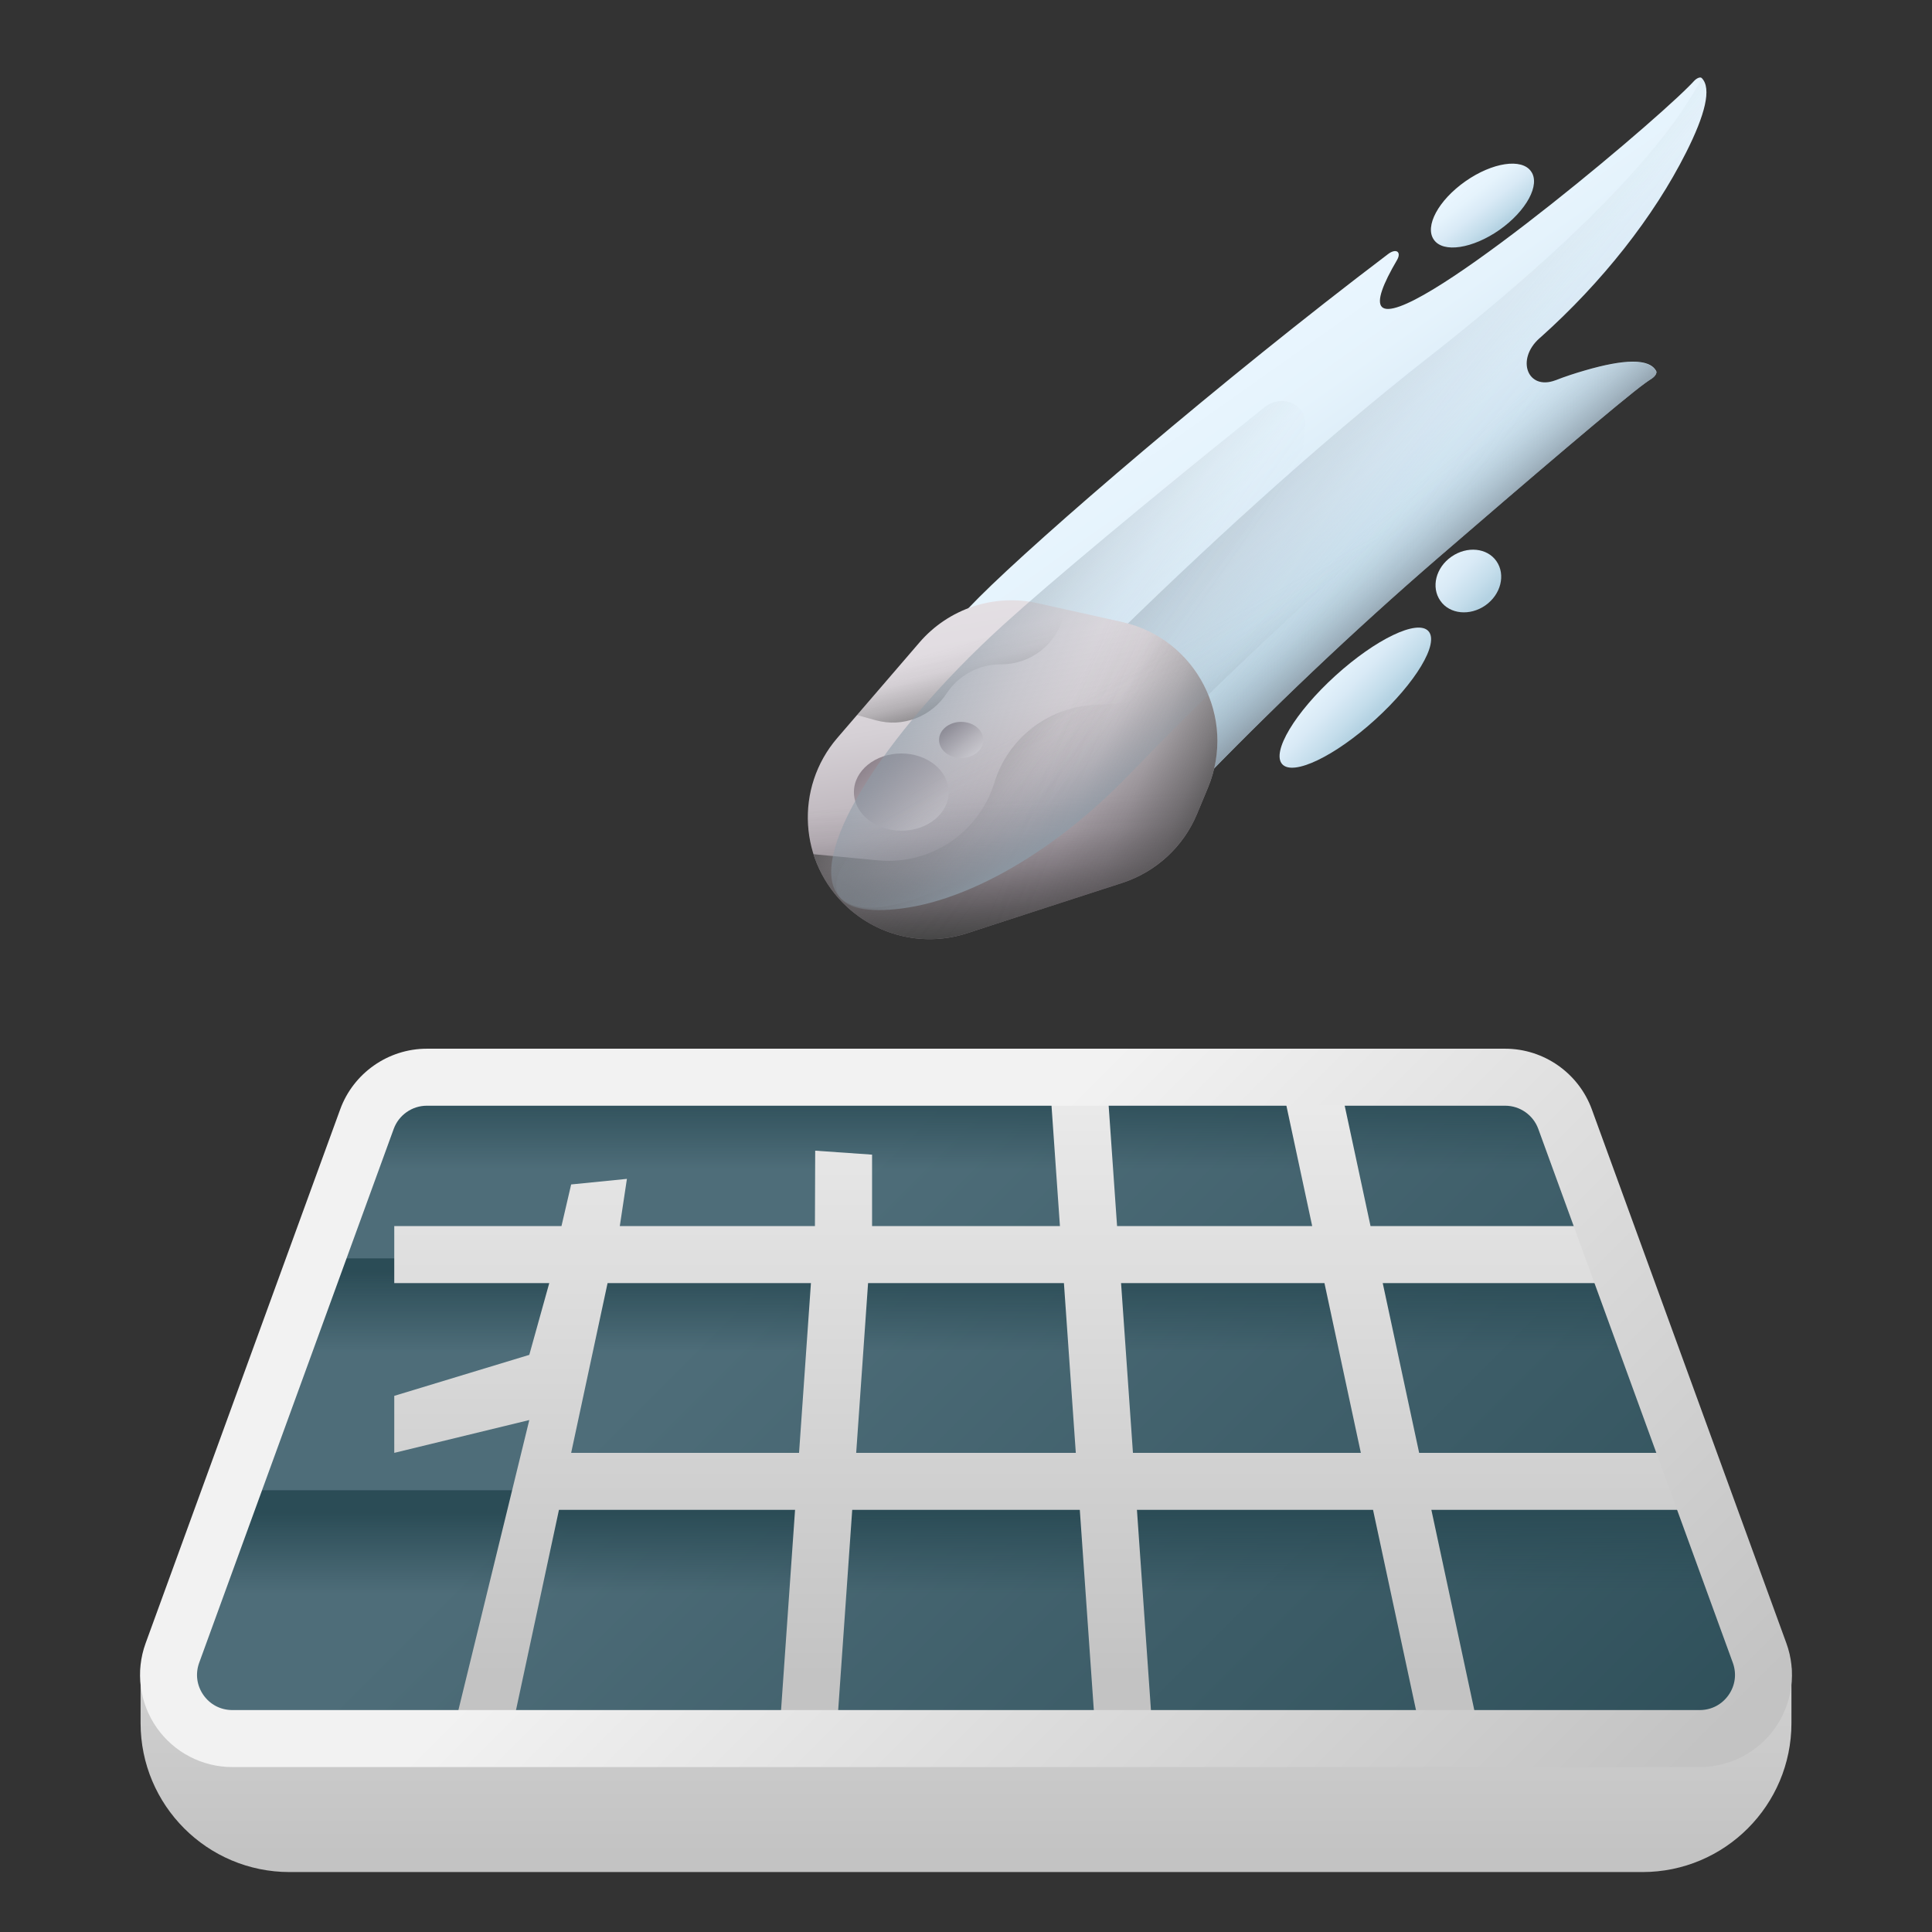 <svg width="73" height="73" viewBox="0 0 73 73" fill="none" xmlns="http://www.w3.org/2000/svg">
<rect x="0" y="0" width="73" height="73" fill="#333333" stroke="none"/>
<path d="M62.06 70.735H10.941C7.832 70.735 5.312 68.214 5.312 65.105V63.01H67.689V65.105C67.689 68.214 65.168 70.735 62.06 70.735Z" fill="url(#paint0_linear_172_1345)"/>
<path d="M64.224 65.691H8.777C7.105 65.691 5.942 64.029 6.514 62.458L13.865 42.286C14.212 41.335 15.116 40.702 16.128 40.702H56.873C57.884 40.702 58.788 41.335 59.135 42.286L66.486 62.458C67.058 64.029 65.895 65.691 64.224 65.691Z" fill="url(#paint1_linear_172_1345)"/>
<path d="M7.755 56.308H65.245V61.861H7.755V56.308Z" fill="url(#paint2_linear_172_1345)"/>
<path d="M11.862 47.548H61.139L62.864 53.101H10.136L11.862 47.548Z" fill="url(#paint3_linear_172_1345)"/>
<path d="M14.892 40.224H58.108L59.622 45.776H13.379L14.892 40.224Z" fill="url(#paint4_linear_172_1345)"/>
<path d="M64.217 54.896H53.622L52.246 48.481H60.531V46.327H51.785L50.53 40.477L48.424 40.928L49.581 46.327H42.208L41.81 40.627L39.661 40.777L40.049 46.327H32.951V43.628L30.802 43.478L30.792 46.327H23.419L23.688 44.543L21.581 44.754L21.215 46.327H14.897V48.481H20.754L19.999 51.193L14.897 52.742V54.896L19.999 53.656L17.113 65.465L19.218 65.916L21.12 57.05H30.041L29.442 65.616L31.59 65.766L32.201 57.05H40.8L41.41 65.766L43.558 65.616L42.959 57.05H51.88L53.782 65.916L55.888 65.465L54.084 57.05H64.217V54.896ZM21.581 54.896L22.957 48.481H30.641L30.192 54.896H21.581ZM32.351 54.896L32.8 48.481H40.2L40.649 54.896H32.351ZM42.808 54.896L42.359 48.481H50.044L51.419 54.896H42.808Z" fill="url(#paint5_linear_172_1345)"/>
<path d="M64.224 66.768H8.777C7.641 66.768 6.573 66.212 5.922 65.281C5.27 64.35 5.113 63.157 5.502 62.089L12.854 41.917C13.353 40.546 14.669 39.625 16.128 39.625H56.873C58.331 39.625 59.647 40.546 60.147 41.917L67.498 62.089C67.887 63.157 67.73 64.35 67.079 65.281C66.427 66.212 65.36 66.768 64.224 66.768ZM16.128 41.779C15.571 41.779 15.068 42.131 14.877 42.654L7.526 62.827C7.376 63.241 7.434 63.685 7.686 64.046C7.939 64.407 8.337 64.614 8.777 64.614H64.224C64.664 64.614 65.061 64.407 65.314 64.046C65.566 63.685 65.625 63.241 65.474 62.827L58.123 42.654C57.932 42.131 57.43 41.779 56.873 41.779H16.128Z" fill="url(#paint6_linear_172_1345)"/>
<path d="M55.372 6.849C56.386 6.139 57.501 5.967 57.852 6.478C58.21 6.982 57.673 7.97 56.658 8.686C55.644 9.396 54.529 9.568 54.178 9.057C53.82 8.553 54.35 7.565 55.372 6.849Z" fill="url(#paint7_linear_172_1345)"/>
<path d="M50.457 25.532C51.983 24.146 53.561 23.39 53.972 23.847C54.39 24.305 53.488 25.804 51.963 27.19C50.437 28.576 48.859 29.332 48.448 28.874C48.037 28.417 48.932 26.918 50.457 25.532Z" fill="url(#paint8_linear_172_1345)"/>
<path d="M54.841 21.035C55.431 20.624 56.194 20.697 56.545 21.207C56.897 21.718 56.711 22.461 56.128 22.872C55.544 23.283 54.775 23.21 54.423 22.7C54.065 22.189 54.251 21.446 54.841 21.035Z" fill="url(#paint9_linear_172_1345)"/>
<path d="M62.581 14.025C62.322 13.527 61.348 13.574 59.902 13.992C59.53 14.098 59.146 14.224 58.768 14.37C57.72 14.761 57.269 13.587 58.164 12.785C58.178 12.771 58.197 12.758 58.211 12.745C60.525 10.676 62.482 8.202 63.709 5.761C64.425 4.342 64.684 3.334 64.299 2.949C64.246 2.896 64.113 2.949 64.014 3.055C63.941 3.128 63.874 3.208 63.795 3.281C61.984 5.091 53.117 12.499 52.215 11.598C52.003 11.385 52.255 10.729 52.785 9.827C52.965 9.515 52.752 9.369 52.447 9.601C46.133 14.383 39.256 20.305 37.001 22.561C32.73 26.825 30.992 32.005 33.115 34.133C35.237 36.263 40.423 34.518 44.688 30.247C44.8 30.134 44.92 30.008 45.053 29.876C48.017 26.805 51.114 23.86 54.337 21.075C57.693 18.177 61.334 15.066 62.157 14.476C62.243 14.416 62.322 14.357 62.409 14.303C62.541 14.217 62.614 14.091 62.581 14.025Z" fill="url(#paint10_linear_172_1345)"/>
<path d="M58.164 12.785C58.177 12.771 58.197 12.758 58.211 12.745C60.525 10.676 62.482 8.202 63.709 5.761C64.425 4.342 64.683 3.334 64.299 2.949C63.357 4.786 60.81 8.142 53.959 13.514C45.384 20.239 36.636 29.491 32.783 33.722C32.882 33.868 32.995 34.008 33.121 34.134C35.243 36.256 40.43 34.518 44.694 30.247C44.807 30.134 44.926 30.008 45.059 29.876C48.023 26.805 51.121 23.86 54.344 21.075C57.7 18.177 61.341 15.066 62.163 14.476C62.249 14.416 62.329 14.357 62.415 14.303C62.535 14.224 62.614 14.098 62.574 14.031C62.316 13.541 61.341 13.581 59.895 13.998C59.524 14.104 59.139 14.23 58.761 14.376C57.713 14.761 57.269 13.587 58.164 12.785Z" fill="url(#paint11_linear_172_1345)"/>
<path d="M58.164 12.785C58.177 12.771 58.197 12.758 58.211 12.745C60.525 10.676 62.482 8.202 63.709 5.761C64.425 4.342 64.683 3.334 64.299 2.949C63.357 4.786 60.81 8.142 53.959 13.514C45.384 20.239 36.636 29.491 32.783 33.722C32.882 33.868 32.995 34.008 33.121 34.134C35.243 36.256 40.43 34.518 44.694 30.247C44.807 30.134 44.926 30.008 45.059 29.876C48.023 26.805 51.121 23.86 54.344 21.075C57.7 18.177 61.341 15.066 62.163 14.476C62.249 14.416 62.329 14.357 62.415 14.303C62.535 14.224 62.614 14.098 62.574 14.031C62.316 13.541 61.341 13.581 59.895 13.998C59.524 14.104 59.139 14.23 58.761 14.376C57.713 14.761 57.269 13.587 58.164 12.785Z" fill="url(#paint12_linear_172_1345)"/>
<path d="M45.231 30.751L45.642 29.763C46.743 27.123 45.191 24.126 42.399 23.502L39.216 22.793C37.558 22.421 35.834 22.998 34.733 24.285L31.635 27.886C30.017 29.77 30.183 32.595 32.013 34.273C33.234 35.394 34.965 35.772 36.543 35.261L42.413 33.358C43.686 32.94 44.714 31.991 45.231 30.751Z" fill="url(#paint13_linear_172_1345)"/>
<path d="M45.231 30.751L45.642 29.763C46.743 27.123 45.191 24.126 42.399 23.502L39.216 22.793C37.558 22.421 35.834 22.998 34.733 24.285L31.635 27.886C30.017 29.77 30.183 32.595 32.013 34.273C33.234 35.394 34.965 35.772 36.543 35.261L42.413 33.358C43.686 32.94 44.714 31.991 45.231 30.751Z" fill="url(#paint14_linear_172_1345)"/>
<path d="M34.056 31.388C35.045 31.388 35.846 30.735 35.846 29.929C35.846 29.123 35.045 28.47 34.056 28.47C33.067 28.47 32.265 29.123 32.265 29.929C32.265 30.735 33.067 31.388 34.056 31.388Z" fill="url(#paint15_linear_172_1345)"/>
<path d="M36.318 28.642C36.779 28.642 37.153 28.336 37.153 27.959C37.153 27.582 36.779 27.276 36.318 27.276C35.856 27.276 35.482 27.582 35.482 27.959C35.482 28.336 35.856 28.642 36.318 28.642Z" fill="url(#paint16_linear_172_1345)"/>
<path d="M37.836 25.101C38.937 25.101 39.899 24.358 40.184 23.297L40.257 23.025L39.216 22.793C37.558 22.421 35.833 22.998 34.733 24.285L32.378 27.017L33.094 27.216C34.109 27.495 35.19 27.084 35.767 26.201C36.218 25.518 36.981 25.101 37.797 25.101H37.836Z" fill="url(#paint17_linear_172_1345)"/>
<path d="M45.231 30.751L45.642 29.763C46.12 28.622 46.1 27.409 45.695 26.354L41.292 26.639C39.561 26.752 38.075 27.919 37.571 29.577C36.987 31.467 35.157 32.694 33.187 32.509L30.74 32.276C30.972 33.019 31.396 33.709 32.013 34.266C33.234 35.387 34.965 35.765 36.543 35.254L42.412 33.351C43.686 32.94 44.714 31.991 45.231 30.751Z" fill="url(#paint18_linear_172_1345)"/>
<path d="M45.642 29.763C46.743 27.123 45.191 24.126 42.399 23.502L39.653 22.892L33.406 35.148C34.387 35.546 35.495 35.593 36.536 35.254L42.406 33.351C43.679 32.94 44.714 31.985 45.231 30.751L45.642 29.763Z" fill="url(#paint19_linear_172_1345)"/>
<path d="M37.942 23.582C39.6 22.076 43.434 18.866 47.765 15.398C48.461 14.841 49.409 15.292 49.316 16.14L49.058 18.608C48.753 21.579 47.274 24.424 44.959 26.526C44.289 27.137 43.62 27.747 42.956 28.357C42.81 28.49 42.678 28.616 42.552 28.728C37.843 32.993 32.988 35.301 31.715 33.882C30.441 32.462 33.234 27.853 37.942 23.582Z" fill="url(#paint20_linear_172_1345)"/>
<path d="M44.004 21.101L32.809 31.554C30.767 33.464 31.357 34.697 34.123 34.319C36.556 33.994 39.634 32.303 42.346 29.59C42.459 29.478 42.578 29.352 42.711 29.219C45.676 26.148 48.773 23.204 51.996 20.418C53.727 18.926 55.531 17.381 56.983 16.147C57.448 15.756 57.109 15 56.506 15.086C51.83 15.769 47.46 17.865 44.004 21.101Z" fill="url(#paint21_linear_172_1345)"/>
<defs>
<linearGradient id="paint0_linear_172_1345" x1="36.5" y1="46.16" x2="36.5" y2="70.068" gradientUnits="userSpaceOnUse">
<stop stop-color="#F2F2F2"/>
<stop offset="1" stop-color="#C3C3C3"/>
</linearGradient>
<linearGradient id="paint1_linear_172_1345" x1="28.067" y1="48.439" x2="59.329" y2="79.701" gradientUnits="userSpaceOnUse">
<stop stop-color="#4E6D79"/>
<stop offset="1" stop-color="#2B4C56"/>
</linearGradient>
<linearGradient id="paint2_linear_172_1345" x1="36.5" y1="60.209" x2="36.5" y2="57.167" gradientUnits="userSpaceOnUse">
<stop stop-color="#2B4C56" stop-opacity="0"/>
<stop offset="1" stop-color="#2B4C56"/>
</linearGradient>
<linearGradient id="paint3_linear_172_1345" x1="36.5" y1="51.09" x2="36.5" y2="48.047" gradientUnits="userSpaceOnUse">
<stop stop-color="#2B4C56" stop-opacity="0"/>
<stop offset="1" stop-color="#2B4C56"/>
</linearGradient>
<linearGradient id="paint4_linear_172_1345" x1="36.5" y1="44.197" x2="36.5" y2="41.154" gradientUnits="userSpaceOnUse">
<stop stop-color="#2B4C56" stop-opacity="0"/>
<stop offset="1" stop-color="#2B4C56"/>
</linearGradient>
<linearGradient id="paint5_linear_172_1345" x1="36.5" y1="36.777" x2="36.5" y2="63.309" gradientUnits="userSpaceOnUse">
<stop stop-color="#F2F2F2"/>
<stop offset="1" stop-color="#C3C3C3"/>
</linearGradient>
<linearGradient id="paint6_linear_172_1345" x1="30.689" y1="51.062" x2="55.002" y2="75.375" gradientUnits="userSpaceOnUse">
<stop stop-color="#F2F2F2"/>
<stop offset="1" stop-color="#C3C3C3"/>
</linearGradient>
<linearGradient id="paint7_linear_172_1345" x1="55.339" y1="6.903" x2="56.66" y2="8.59" gradientUnits="userSpaceOnUse">
<stop stop-color="#EAF6FF"/>
<stop offset="0.268" stop-color="#E5F3FC"/>
<stop offset="0.545" stop-color="#D9EAF6"/>
<stop offset="0.826" stop-color="#C4DDEB"/>
<stop offset="1" stop-color="#B4D2E2"/>
</linearGradient>
<linearGradient id="paint8_linear_172_1345" x1="49.732" y1="24.923" x2="51.898" y2="27.025" gradientUnits="userSpaceOnUse">
<stop stop-color="#EAF6FF"/>
<stop offset="0.268" stop-color="#E5F3FC"/>
<stop offset="0.545" stop-color="#D9EAF6"/>
<stop offset="0.826" stop-color="#C4DDEB"/>
<stop offset="1" stop-color="#B4D2E2"/>
</linearGradient>
<linearGradient id="paint9_linear_172_1345" x1="54.007" y1="20.518" x2="56.173" y2="22.62" gradientUnits="userSpaceOnUse">
<stop stop-color="#EAF6FF"/>
<stop offset="0.268" stop-color="#E5F3FC"/>
<stop offset="0.545" stop-color="#D9EAF6"/>
<stop offset="0.826" stop-color="#C4DDEB"/>
<stop offset="1" stop-color="#B4D2E2"/>
</linearGradient>
<linearGradient id="paint10_linear_172_1345" x1="46.007" y1="13.374" x2="53.283" y2="23.668" gradientUnits="userSpaceOnUse">
<stop stop-color="#EAF6FF"/>
<stop offset="0.268" stop-color="#E5F3FC"/>
<stop offset="0.545" stop-color="#D9EAF6"/>
<stop offset="0.826" stop-color="#C4DDEB"/>
<stop offset="1" stop-color="#B4D2E2"/>
</linearGradient>
<linearGradient id="paint11_linear_172_1345" x1="52.944" y1="21.847" x2="43.913" y2="14.824" gradientUnits="userSpaceOnUse">
<stop stop-color="#8D9CA8" stop-opacity="0"/>
<stop offset="0.149" stop-color="#8D9CA8" stop-opacity="0.025"/>
<stop offset="0.304" stop-color="#8D9CA8" stop-opacity="0.099"/>
<stop offset="0.461" stop-color="#8D9CA8" stop-opacity="0.222"/>
<stop offset="0.62" stop-color="#8D9CA8" stop-opacity="0.395"/>
<stop offset="0.781" stop-color="#8D9CA8" stop-opacity="0.618"/>
<stop offset="0.94" stop-color="#8D9CA8" stop-opacity="0.887"/>
<stop offset="1" stop-color="#8D9CA8"/>
</linearGradient>
<linearGradient id="paint12_linear_172_1345" x1="50.688" y1="20.806" x2="52.695" y2="23.1" gradientUnits="userSpaceOnUse">
<stop stop-color="#8D9CA8" stop-opacity="0"/>
<stop offset="0.149" stop-color="#8D9CA8" stop-opacity="0.025"/>
<stop offset="0.304" stop-color="#8D9CA8" stop-opacity="0.099"/>
<stop offset="0.461" stop-color="#8D9CA8" stop-opacity="0.222"/>
<stop offset="0.62" stop-color="#8D9CA8" stop-opacity="0.395"/>
<stop offset="0.781" stop-color="#8D9CA8" stop-opacity="0.618"/>
<stop offset="0.94" stop-color="#8D9CA8" stop-opacity="0.887"/>
<stop offset="1" stop-color="#8D9CA8"/>
</linearGradient>
<linearGradient id="paint13_linear_172_1345" x1="36.954" y1="21.938" x2="39.084" y2="34.181" gradientUnits="userSpaceOnUse">
<stop stop-color="#E5E1E5"/>
<stop offset="0.198" stop-color="#E1DCE1"/>
<stop offset="0.403" stop-color="#D5D0D5"/>
<stop offset="0.612" stop-color="#C2BBC1"/>
<stop offset="0.821" stop-color="#A79EA6"/>
<stop offset="1" stop-color="#8B8089"/>
</linearGradient>
<linearGradient id="paint14_linear_172_1345" x1="38.297" y1="30.231" x2="38.54" y2="35.441" gradientUnits="userSpaceOnUse">
<stop stop-color="#444444" stop-opacity="0"/>
<stop offset="0.238" stop-color="#444444" stop-opacity="0.061"/>
<stop offset="0.484" stop-color="#444444" stop-opacity="0.244"/>
<stop offset="0.734" stop-color="#444444" stop-opacity="0.549"/>
<stop offset="0.986" stop-color="#444444" stop-opacity="0.973"/>
<stop offset="1" stop-color="#444444"/>
</linearGradient>
<linearGradient id="paint15_linear_172_1345" x1="38.051" y1="34.119" x2="32.795" y2="28.601" gradientUnits="userSpaceOnUse">
<stop stop-color="#E5E1E5"/>
<stop offset="0.198" stop-color="#E1DCE1"/>
<stop offset="0.403" stop-color="#D5D0D5"/>
<stop offset="0.612" stop-color="#C2BBC1"/>
<stop offset="0.821" stop-color="#A79EA6"/>
<stop offset="1" stop-color="#8B8089"/>
</linearGradient>
<linearGradient id="paint16_linear_172_1345" x1="37.432" y1="29.307" x2="35.832" y2="27.372" gradientUnits="userSpaceOnUse">
<stop stop-color="#E5E1E5"/>
<stop offset="0.198" stop-color="#E1DCE1"/>
<stop offset="0.403" stop-color="#D5D0D5"/>
<stop offset="0.612" stop-color="#C2BBC1"/>
<stop offset="0.821" stop-color="#A79EA6"/>
<stop offset="1" stop-color="#8B8089"/>
</linearGradient>
<linearGradient id="paint17_linear_172_1345" x1="36.14" y1="24.386" x2="37.072" y2="27.731" gradientUnits="userSpaceOnUse">
<stop stop-color="#444444" stop-opacity="0"/>
<stop offset="0.238" stop-color="#444444" stop-opacity="0.061"/>
<stop offset="0.484" stop-color="#444444" stop-opacity="0.244"/>
<stop offset="0.734" stop-color="#444444" stop-opacity="0.549"/>
<stop offset="0.986" stop-color="#444444" stop-opacity="0.973"/>
<stop offset="1" stop-color="#444444"/>
</linearGradient>
<linearGradient id="paint18_linear_172_1345" x1="39.523" y1="30.838" x2="33.607" y2="26.347" gradientUnits="userSpaceOnUse">
<stop stop-color="#444444" stop-opacity="0"/>
<stop offset="0.238" stop-color="#444444" stop-opacity="0.061"/>
<stop offset="0.484" stop-color="#444444" stop-opacity="0.244"/>
<stop offset="0.734" stop-color="#444444" stop-opacity="0.549"/>
<stop offset="0.986" stop-color="#444444" stop-opacity="0.973"/>
<stop offset="1" stop-color="#444444"/>
</linearGradient>
<linearGradient id="paint19_linear_172_1345" x1="39.157" y1="29.803" x2="45.822" y2="32.527" gradientUnits="userSpaceOnUse">
<stop stop-color="#444444" stop-opacity="0"/>
<stop offset="0.238" stop-color="#444444" stop-opacity="0.061"/>
<stop offset="0.484" stop-color="#444444" stop-opacity="0.244"/>
<stop offset="0.734" stop-color="#444444" stop-opacity="0.549"/>
<stop offset="0.986" stop-color="#444444" stop-opacity="0.973"/>
<stop offset="1" stop-color="#444444"/>
</linearGradient>
<linearGradient id="paint20_linear_172_1345" x1="43.028" y1="26.331" x2="35.814" y2="21.278" gradientUnits="userSpaceOnUse">
<stop stop-color="#8D9CA8" stop-opacity="0"/>
<stop offset="0.149" stop-color="#8D9CA8" stop-opacity="0.025"/>
<stop offset="0.304" stop-color="#8D9CA8" stop-opacity="0.099"/>
<stop offset="0.461" stop-color="#8D9CA8" stop-opacity="0.222"/>
<stop offset="0.62" stop-color="#8D9CA8" stop-opacity="0.395"/>
<stop offset="0.781" stop-color="#8D9CA8" stop-opacity="0.618"/>
<stop offset="0.94" stop-color="#8D9CA8" stop-opacity="0.887"/>
<stop offset="1" stop-color="#8D9CA8"/>
</linearGradient>
<linearGradient id="paint21_linear_172_1345" x1="44.316" y1="24.448" x2="46.705" y2="28.749" gradientUnits="userSpaceOnUse">
<stop stop-color="#8D9CA8" stop-opacity="0"/>
<stop offset="0.149" stop-color="#8D9CA8" stop-opacity="0.025"/>
<stop offset="0.304" stop-color="#8D9CA8" stop-opacity="0.099"/>
<stop offset="0.461" stop-color="#8D9CA8" stop-opacity="0.222"/>
<stop offset="0.62" stop-color="#8D9CA8" stop-opacity="0.395"/>
<stop offset="0.781" stop-color="#8D9CA8" stop-opacity="0.618"/>
<stop offset="0.94" stop-color="#8D9CA8" stop-opacity="0.887"/>
<stop offset="1" stop-color="#8D9CA8"/>
</linearGradient>
</defs>
</svg>

